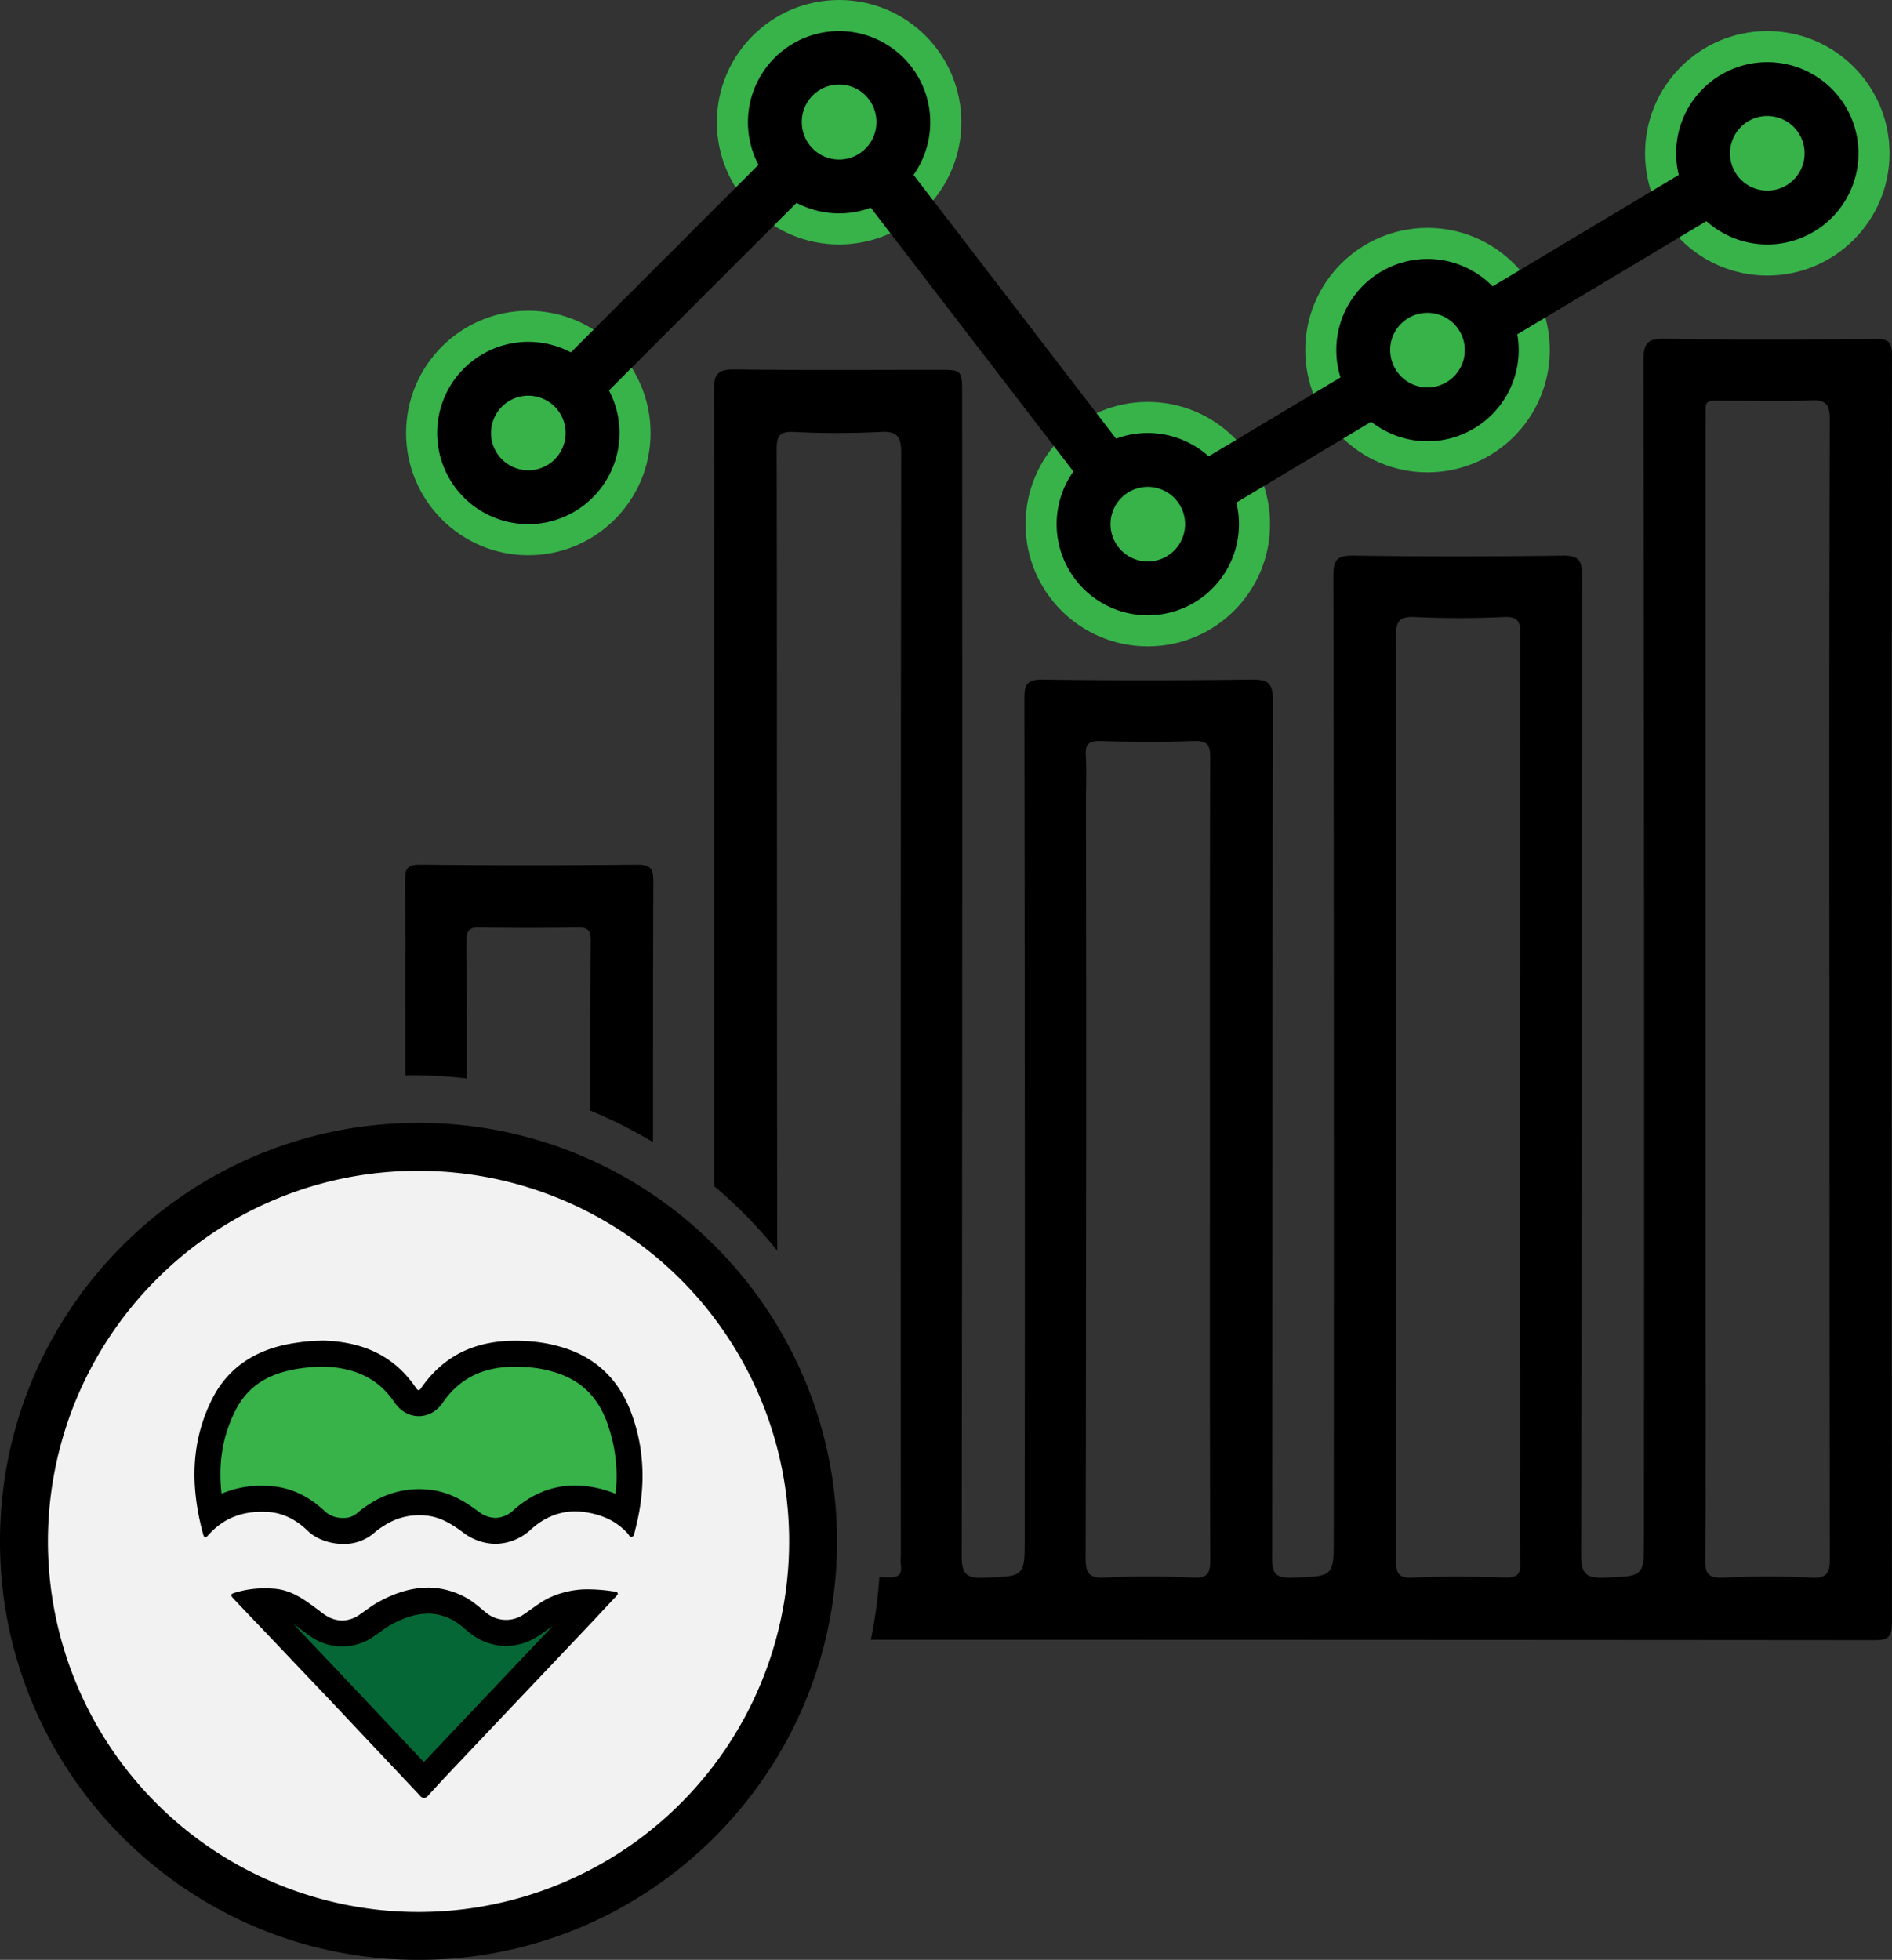 <svg xmlns="http://www.w3.org/2000/svg" xmlns:xlink="http://www.w3.org/1999/xlink" viewBox="0 0 913.19 946"><rect x="0" y="0" width="913.19" height="946" fill="#333333" stroke="none"/><defs><style>.cls-1{fill:none;}.cls-2{clip-path:url(#clip-path);}.cls-3{fill:#f2f2f2;}.cls-4{fill:#37b34a;}.cls-5{fill:#056735;}</style><clipPath id="clip-path" transform="translate(-58 -67)"><rect class="cls-1" width="1080" height="1080"/></clipPath></defs><title>icono-metricas-marea-verde</title><g id="Capa_2" data-name="Capa 2"><g id="Capa_1-2" data-name="Capa 1"><g class="cls-2"><path d="M971.17,238.57c0-6.18-1.24-8-7.76-8-33.79.36-67.59.49-101.37-.06-8.49-.13-10.82,1.6-10.8,10.54q.46,284.11.23,568.23c0,19,0,18.45-19.1,19.24-9.13.38-11.21-2.09-11.19-11.18.32-157.44.16-314.88.42-472.32,0-8-1.9-10-9.86-9.84q-50.22.74-100.46,0c-8.35-.14-9.72,2.41-9.71,10.08q.34,231.63.17,463.27c0,19.79,0,19.29-20.15,20-8.27.29-9.61-2.27-9.6-9.91.24-137.83.09-275.67.4-413.5,0-8.56-2.49-10.22-10.43-10.12-33.48.43-67,.48-100.46,0-7.89-.12-9.1,2.33-9.09,9.52q.33,202.23.17,404.46c0,19.35,0,18.81-19.78,19.58-9,.35-10.64-2.36-10.63-10.88q.41-280,.21-560.1c0-12.07,0-12.07-11.6-12.07-32.59,0-65.18.25-97.75-.18-7.89-.1-10.5,1.46-10.47,10.08.29,93.55.25,267,.22,384.18q7.17,6.06,13.88,12.77a230.23,230.23,0,0,1,16.49,18.36c-.21-110.53-.08-293.52-.28-386.72,0-6.56,1.27-8.83,8.28-8.51a409.57,409.57,0,0,0,41.61,0c8.55-.49,10.22,2.39,10.21,10.44q-.36,266-.18,532a31,31,0,0,0,0,4.52c.75,5-1.69,6.08-6.2,5.93-1.39,0-2.77-.08-4.16-.11a224.15,224.15,0,0,1-4.12,30.21q242.22,0,484.46.2c6.83,0,8.39-1.7,8.39-8.44Q970.89,544.41,971.17,238.57ZM633.84,828.49c-14.15-.64-28.37-.65-42.52,0-7.57.34-9.34-1.9-9.33-9.4q.39-182.74.18-365.51c0-7.24.33-14.5-.1-21.71-.33-5.44,1.18-7.36,7-7.2,15.07.41,30.17.49,45.24,0,6.6-.22,7.82,2.06,7.8,8.14-.21,64.84-.13,129.68-.13,194.52,0,64.24-.1,128.47.16,192.71C642.12,826.56,640.85,828.8,633.84,828.49Zm150.43-.07c-14.76-.37-29.57-.58-44.31.08-7.16.32-8.18-2.14-8.16-8.55.23-74.15.15-148.31.15-222.47,0-74.46.12-148.92-.2-223.38,0-7.6,1.89-9.6,9.39-9.26,14.14.66,28.36.65,42.5,0,7.18-.33,8.21,2.21,8.2,8.63q-.29,198-.14,396.11c0,17.18-.3,34.37.16,51.54C792,827.3,790,828.57,784.27,828.42Zm147.79.09c-14.14-.75-28.36-.61-42.52,0-6.81.27-8.53-1.62-8.48-8.44.32-45.84.17-91.68.17-137.53q0-205.38,0-410.78c0-13.1-1.49-11.23,11.71-11.32,13-.09,26,.48,38.91-.21,7.81-.41,9.33,2.33,9.31,9.61q-.37,137.54-.16,275.06,0,137.08.17,274.16C941.21,826.25,940,828.92,932.06,828.51Z" transform="translate(-58 -67)"/><path d="M373.35,492.66c-.15,23.1-.18,77-.18,125.65a226.32,226.32,0,0,0-28.5-14.5l-1.77-.74c0-34.79.06-69.64.21-81.88.06-5.06-1.28-6.64-6.46-6.53q-23.5.5-47,0c-5.21-.11-6.56,1.54-6.49,6.59.13,8.59.15,36.8.13,66.31A228.71,228.71,0,0,0,256.5,586l-2.84,0c0-38.67,0-79.17-.18-93.85,0-5.5.83-7.87,7.25-7.8q52.44.53,104.88,0C372.35,484.3,373.39,486.71,373.35,492.66Z" transform="translate(-58 -67)"/><circle class="cls-3" cx="202" cy="744" r="190.43"/><path d="M260,632.14a178.87,178.87,0,1,1-126.47,52.39A177.68,177.68,0,0,1,260,632.14M260,609C148.44,609,58,699.44,58,811s90.44,202,202,202,202-90.44,202-202S371.56,609,260,609Z" transform="translate(-58 -67)"/><path class="cls-4" d="M223.71,805.94c-5.63,0-10.46-2.27-12.76-4.52-6.79-6.63-14.46-10.28-22.79-10.88-1.31-.09-2.62-.14-3.88-.14-9.26,0-17.33,2.52-24.07,7.51-4-19.85-2.09-37.21,5.8-52.89,6.63-13.16,17.92-20.85,34.51-23.52a84.41,84.41,0,0,1,11.8-1.13h1.06c18.16.39,31.25,6.91,40.08,19.93,1.76,2.63,4,4,6.6,4,1.84,0,4.45-.71,6.58-4,9.39-13.34,22.49-19.82,40.05-19.82,2.22,0,4.56.1,6.94.3a62.92,62.92,0,0,1,13.21,2.39l.09,0c15.13,4.36,25.06,14,30.36,29.38,5,14.14,5.86,29.36,2.63,45.34a41.38,41.38,0,0,0-18.59-7.16,39.18,39.18,0,0,0-5.75-.43c-9.29,0-17.86,3.45-25.46,10.26a19.48,19.48,0,0,1-12.93,5.36,20.34,20.34,0,0,1-12.1-4.38c-5.49-4.12-12.24-8.44-20.69-9.27a38.14,38.14,0,0,0-4.14-.22,37.22,37.22,0,0,0-20.23,6,39.1,39.1,0,0,0-5.73,4.2A16,16,0,0,1,223.71,805.94Z" transform="translate(-58 -67)"/><path d="M212.32,726.63h1c16.15.34,27.26,5.79,35,17.16,4,5.88,9.09,6.76,11.8,6.76s7.94-.9,11.78-6.8c8.23-11.63,19.31-17.06,34.86-17.06,2,0,4.19.1,6.39.29h.06A55.72,55.72,0,0,1,325,729.14l.19.05c13,3.75,21.58,12.06,26.16,25.39l0,.1a74.53,74.53,0,0,1,3.74,33.37,52.8,52.8,0,0,0-12.87-3.52h-.06a46.62,46.62,0,0,0-6.62-.49c-10.88,0-20.85,4-29.64,11.85a13.1,13.1,0,0,1-8.75,3.77,13.9,13.9,0,0,1-8.34-3.13c-6.18-4.63-13.83-9.5-23.8-10.49-1.6-.16-3.21-.25-4.79-.25a43.37,43.37,0,0,0-23.56,7,45.06,45.06,0,0,0-6.55,4.81,9.87,9.87,0,0,1-6.44,2.1,13.12,13.12,0,0,1-8.39-2.75c-7.88-7.68-16.86-11.93-26.72-12.63-1.45-.11-2.9-.16-4.31-.16A48,48,0,0,0,164.94,788c-1.69-14.85.5-27.86,6.67-40.11,5.73-11.37,15.22-17.78,29.85-20.15a80.38,80.38,0,0,1,10.86-1.06m0-12.53a89.94,89.94,0,0,0-12.74,1.2c-17.28,2.77-31.12,11-39.17,26.9-10.55,21-10.41,42.72-4.48,64.88.34,1.3.65,1.93,1.13,1.93s1-.53,1.9-1.54c7-7.68,15.63-10.8,25.33-10.8q1.68,0,3.42.12c7.38.53,13.58,4,18.86,9.1,3.8,3.73,10.38,6.31,17.14,6.31a22.08,22.08,0,0,0,14.77-5.26,34.21,34.21,0,0,1,4.87-3.56,30.87,30.87,0,0,1,16.91-5.06,32.52,32.52,0,0,1,3.53.19c6.73.66,12.27,4.08,17.54,8a26.38,26.38,0,0,0,15.86,5.64,25.59,25.59,0,0,0,17.11-7c6.28-5.62,13.3-8.66,21.28-8.66a34.74,34.74,0,0,1,4.82.35c7.92,1.19,14.9,4.09,20.44,10.16.58.58,1,1.78,1.86,1.78a1.06,1.06,0,0,0,.38-.07c.93-.26,1.06-1.58,1.32-2.64,5-18.59,5.28-37.31-1.18-55.64-5.81-16.88-17.15-28.35-34.55-33.36a68.84,68.84,0,0,0-14.51-2.64q-3.8-.33-7.46-.33c-18.28,0-33.88,6.33-45.28,22.61-.52.84-.94,1.24-1.36,1.24s-.87-.43-1.41-1.24c-10.81-15.95-26.5-22.28-45.1-22.68Z" transform="translate(-58 -67)"/><path class="cls-5" d="M262.64,926.65c-6.3-6.7-12.56-13.33-18.81-20Q233.15,895.37,222.47,884l-21.77-23c-4.16-4.42-8.42-8.88-12.54-13.2l-7.4-7.76a47.35,47.35,0,0,1,5-.25c1.22,0,2.49,0,3.79.13,6.22.4,11.28,3.82,17.24,8.26a1.09,1.09,0,0,0,.17.13c.56.39,1.1.81,1.65,1.23a34.23,34.23,0,0,0,4,2.75,20.86,20.86,0,0,0,10.59,3,21.08,21.08,0,0,0,12.14-4.07c1.05-.71,2.08-1.44,3.11-2.17A55.39,55.39,0,0,1,243,846c7.66-4.34,14.64-6.46,21.29-6.46a32.28,32.28,0,0,1,15.83,4.27,42.31,42.31,0,0,1,6,4.44c.87.72,1.73,1.44,2.61,2.12a21.66,21.66,0,0,0,13.47,4.81,21.92,21.92,0,0,0,12-3.72c1.33-.89,2.59-1.79,3.81-2.66a57.62,57.62,0,0,1,7.41-4.74,37,37,0,0,1,16.77-3.61l1.73,0,0,0c-4.12,4.41-8.37,9-12.61,13.38Q317.71,868.39,304,882.8t-27.37,28.89C271.92,916.64,267.21,921.66,262.64,926.65Z" transform="translate(-58 -67)"/><path d="M264.33,845.82a26.19,26.19,0,0,1,12.79,3.48,37.56,37.56,0,0,1,5.08,3.79c.87.72,1.78,1.47,2.73,2.21a27.88,27.88,0,0,0,17.35,6.16,28.17,28.17,0,0,0,15.48-4.75l.06,0c1.39-.93,2.69-1.85,3.95-2.75,1-.71,2-1.41,2.92-2-8.41,8.89-16.94,17.89-25.22,26.61-9,9.47-18.26,19.25-27.36,28.88-3.2,3.35-6.38,6.73-9.51,10.1l-14.23-15.1c-7-7.41-14.22-15.07-21.33-22.64l0,0-7.5-7.91-14.24-15-5.66-6c1.1.76,2.24,1.6,3.43,2.49l.36.25c.37.26.86.64,1.38,1a40.84,40.84,0,0,0,4.61,3.2,26.38,26.38,0,0,0,29.43-1.29c1.14-.76,2.2-1.51,3.22-2.24,1.49-1.06,2.89-2.07,4.1-2.76,6.71-3.79,12.66-5.64,18.2-5.64m0-12.53c-8.28,0-16.41,2.75-24.4,7.28-2.77,1.58-5.41,3.69-8.18,5.54a14.91,14.91,0,0,1-8.61,3,14.72,14.72,0,0,1-7.48-2.19c-1.84-1.06-3.42-2.51-5.14-3.69-6.2-4.62-12.39-9-20.57-9.5-1.41-.09-2.81-.14-4.2-.14a47.49,47.49,0,0,0-13.6,1.86c-3.17.92-3.3,1.18-1.06,3.56,8.31,8.83,16.75,17.53,25.06,26.37Q207,876.84,217.91,888.3c14.24,15.17,28.48,30.2,42.72,45.36a3,3,0,0,0,2,1.24,3,3,0,0,0,2.06-1.24c5.4-5.93,10.94-11.86,16.48-17.67,18.2-19.25,36.52-38.5,54.72-57.75,6.33-6.59,12.53-13.32,18.72-19.91a10.85,10.85,0,0,0,1.59-1.85c-.13-1.32-1.19-1.32-2.11-1.32a81.65,81.65,0,0,0-11.81-1,43.33,43.33,0,0,0-19.58,4.27c-4.22,2.11-7.91,5.14-11.86,7.78a15.07,15.07,0,0,1-18.2-.79c-3-2.38-5.93-5.14-9.49-7.12a38.65,38.65,0,0,0-18.85-5Z" transform="translate(-58 -67)"/><circle class="cls-4" cx="405" cy="59" r="59"/><circle class="cls-4" cx="255" cy="209" r="59"/><circle class="cls-4" cx="554" cy="253" r="59"/><circle class="cls-4" cx="689" cy="169" r="59"/><circle class="cls-4" cx="853" cy="74" r="59"/><path d="M911,97a44,44,0,0,0-42.75,54.44l-89.82,53.78A44,44,0,0,0,705,249.17l-63.62,38.09a44.07,44.07,0,0,0-44.69-8.53L498.92,151.42a44,44,0,1,0-74.84-4.88l-90.54,90.54a44,44,0,1,0,18.38,18.38l90.54-90.54a44.14,44.14,0,0,0,35.84,2.35l97.78,127.31a44,44,0,1,0,78.67,15l65.07-39A44,44,0,0,0,791,236a44.52,44.52,0,0,0-.66-7.62l91.27-54.64A44,44,0,1,0,911,97ZM331,276.39A18,18,0,1,1,312.61,258H313a18,18,0,0,1,18,18C331,276.13,331,276.26,331,276.39ZM480.89,128A18,18,0,0,1,445,126c0-.13,0-.26,0-.39a18,18,0,0,1,36,.39A18.25,18.25,0,0,1,480.89,128Zm148.46,196.8A18,18,0,0,1,594,320a18.25,18.25,0,0,1,.11-2A18,18,0,0,1,612,302a17.54,17.54,0,0,1,2.73.21,11,11,0,0,1,1.27.25A18,18,0,0,1,630,320,17.37,17.37,0,0,1,629.35,324.76ZM762.57,245a18,18,0,0,1-15,9H747a18,18,0,0,1-18-18c0-.41,0-.82,0-1.22A18,18,0,0,1,747,218a17.78,17.78,0,0,1,7.4,1.6A18,18,0,0,1,765,236,17.79,17.79,0,0,1,762.57,245ZM911,159a17.52,17.52,0,0,1-4-.46A18,18,0,0,1,893,141a17.37,17.37,0,0,1,.65-4.76A18,18,0,1,1,911,159Z" transform="translate(-58 -67)"/></g></g></g></svg>